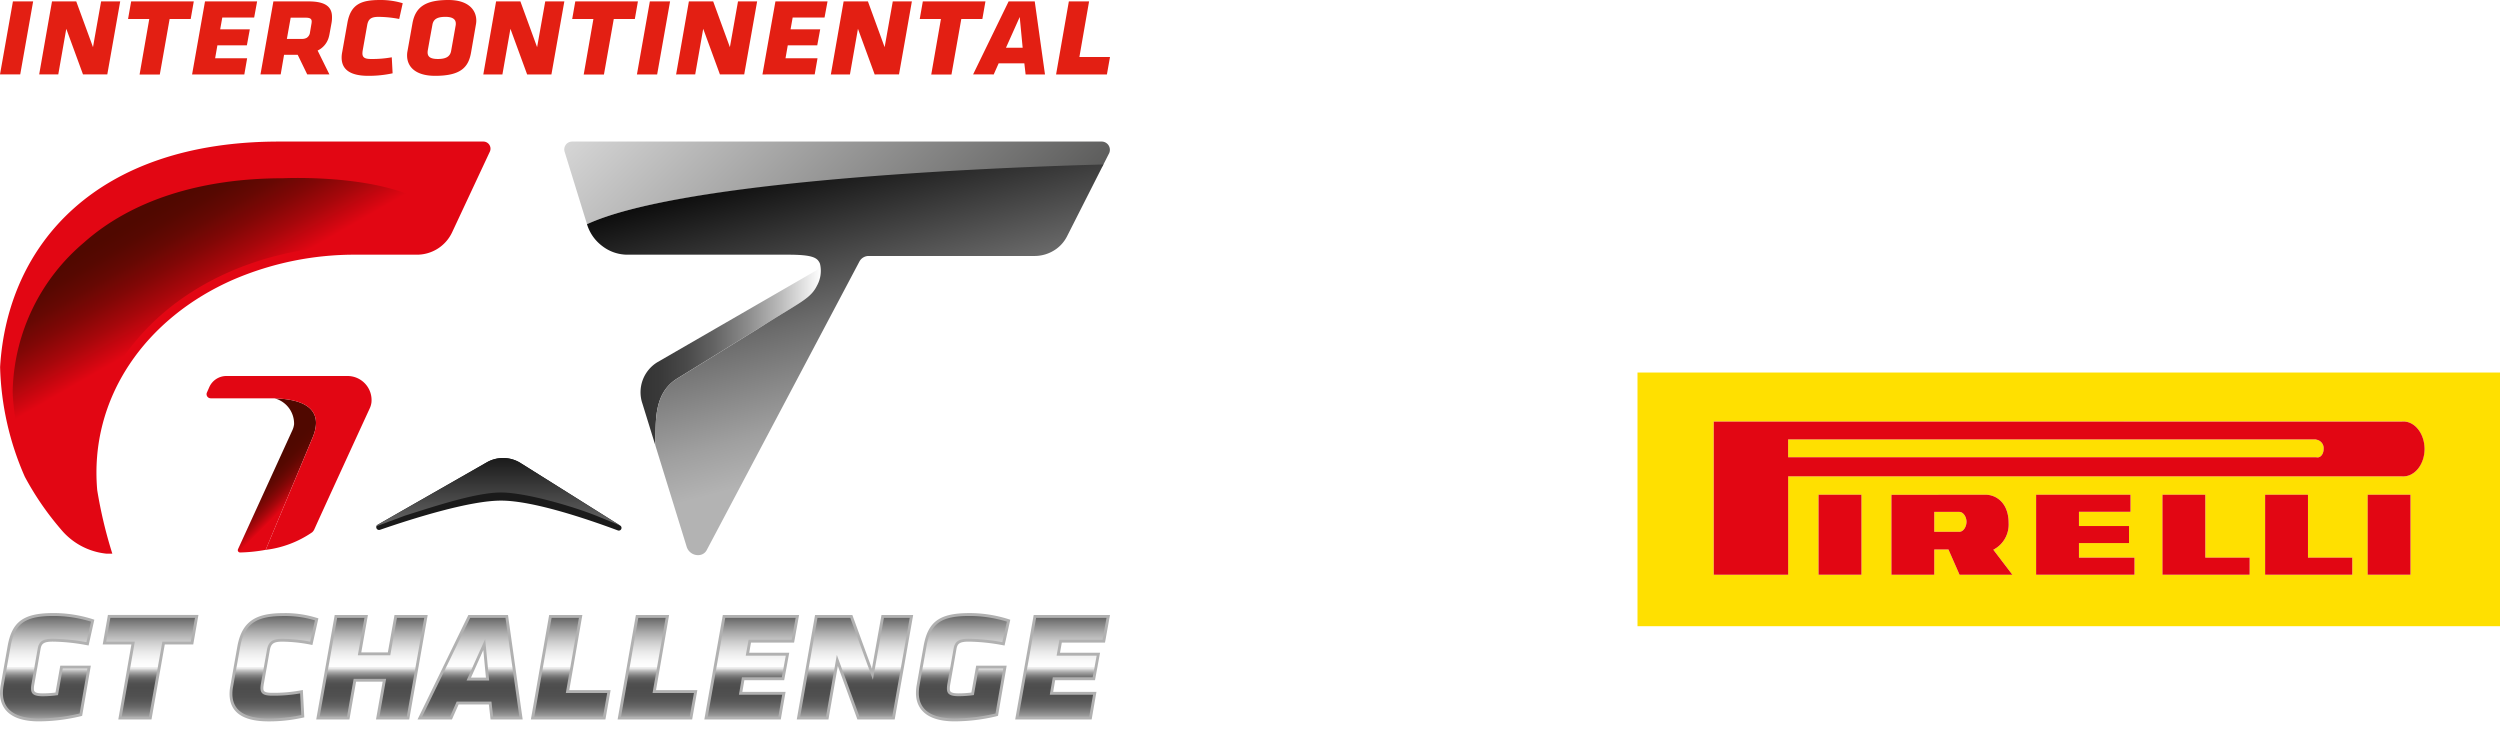<svg xmlns="http://www.w3.org/2000/svg" xmlns:xlink="http://www.w3.org/1999/xlink" viewBox="0 0 250 73"><defs><linearGradient id="a" x1="4.893" y1="66.722" x2="4.893" y2="61.597" gradientUnits="userSpaceOnUse"><stop offset="0" stop-color="#fff"/><stop offset="0.133" stop-color="#f9f9f9"/><stop offset="0.302" stop-color="#eaeaea"/><stop offset="0.491" stop-color="#d0d0d0"/><stop offset="0.694" stop-color="#ababab"/><stop offset="0.906" stop-color="#7d7d7d"/><stop offset="1" stop-color="#666"/></linearGradient><linearGradient id="b" x1="15.058" y1="66.722" x2="15.058" y2="61.787" xlink:href="#a"/><linearGradient id="c" x1="27.574" y1="66.722" x2="27.574" y2="61.597" xlink:href="#a"/><linearGradient id="d" x1="37.633" y1="66.722" x2="37.633" y2="61.787" xlink:href="#a"/><linearGradient id="e" x1="47.929" y1="66.722" x2="47.929" y2="61.787" xlink:href="#a"/><linearGradient id="f" x1="56.094" y1="66.722" x2="56.094" y2="61.787" xlink:href="#a"/><linearGradient id="g" x1="64.767" y1="66.722" x2="64.767" y2="61.787" xlink:href="#a"/><linearGradient id="h" x1="75.609" y1="66.722" x2="75.609" y2="61.787" xlink:href="#a"/><linearGradient id="i" x1="83.859" y1="66.722" x2="83.859" y2="61.787" xlink:href="#a"/><linearGradient id="j" x1="89.243" y1="66.722" x2="89.243" y2="61.787" xlink:href="#a"/><linearGradient id="k" x1="96.483" y1="66.722" x2="96.483" y2="61.597" xlink:href="#a"/><linearGradient id="l" x1="106.696" y1="66.722" x2="106.696" y2="61.787" xlink:href="#a"/><linearGradient id="m" x1="4.516" y1="71.847" x2="4.516" y2="66.722" gradientUnits="userSpaceOnUse"><stop offset="0.011" stop-color="#9c9c9c"/><stop offset="0.101" stop-color="gray"/><stop offset="0.198" stop-color="#696969"/><stop offset="0.304" stop-color="#595959"/><stop offset="0.423" stop-color="#505050"/><stop offset="0.586" stop-color="#4d4d4d"/><stop offset="0.664" stop-color="#505050"/><stop offset="0.726" stop-color="#5a5a5a"/><stop offset="0.784" stop-color="#6b6b6b"/><stop offset="0.838" stop-color="#838383"/><stop offset="0.89" stop-color="#a2a2a2"/><stop offset="0.941" stop-color="#c8c8c8"/><stop offset="0.989" stop-color="#f4f4f4"/><stop offset="1" stop-color="#fff"/></linearGradient><linearGradient id="n" x1="13.977" y1="71.657" x2="13.977" y2="66.722" xlink:href="#m"/><linearGradient id="o" x1="26.682" y1="71.847" x2="26.682" y2="66.722" xlink:href="#m"/><linearGradient id="p" x1="36.76" y1="71.657" x2="36.76" y2="66.722" xlink:href="#m"/><linearGradient id="q" x1="47.075" y1="71.657" x2="47.075" y2="66.722" xlink:href="#m"/><linearGradient id="r" x1="57.076" y1="71.657" x2="57.076" y2="66.722" xlink:href="#m"/><linearGradient id="s" x1="65.749" y1="71.657" x2="65.749" y2="66.722" xlink:href="#m"/><linearGradient id="t" x1="74.572" y1="71.657" x2="74.572" y2="66.722" xlink:href="#m"/><linearGradient id="u" x1="87.118" y1="71.657" x2="87.118" y2="66.722" xlink:href="#m"/><linearGradient id="v" x1="81.744" y1="71.657" x2="81.744" y2="66.722" xlink:href="#m"/><linearGradient id="w" x1="96.106" y1="71.847" x2="96.106" y2="66.722" xlink:href="#m"/><linearGradient id="x" x1="105.659" y1="71.657" x2="105.659" y2="66.722" xlink:href="#m"/><linearGradient id="y" x1="49.833" y1="52.625" x2="49.833" y2="45.799" gradientUnits="userSpaceOnUse"><stop offset="0" stop-color="#666"/><stop offset="1" stop-color="#1a1a1a"/></linearGradient><linearGradient id="z" x1="-192.844" y1="-399.131" x2="-192.524" y2="-399.131" gradientTransform="matrix(-114.803, -114.803, -114.803, 114.803, -67856.435, 23720.144)" gradientUnits="userSpaceOnUse"><stop offset="0" stop-color="#3d3d3c"/><stop offset="1" stop-color="#d9d9d9"/></linearGradient><linearGradient id="aa" x1="64.069" y1="35.4" x2="82.085" y2="35.4" gradientUnits="userSpaceOnUse"><stop offset="0" stop-color="#333"/><stop offset="0.109" stop-color="#393939"/><stop offset="0.252" stop-color="#494949"/><stop offset="0.414" stop-color="#656565"/><stop offset="0.591" stop-color="#8b8b8b"/><stop offset="0.78" stop-color="#bcbcbc"/><stop offset="0.975" stop-color="#f7f7f7"/><stop offset="1" stop-color="#fff"/></linearGradient><linearGradient id="ab" x1="92.566" y1="49.45" x2="83.464" y2="15.48" gradientUnits="userSpaceOnUse"><stop offset="0.156" stop-color="#b3b3b3"/><stop offset="0.289" stop-color="#9f9f9f"/><stop offset="0.561" stop-color="#6c6c6c"/><stop offset="0.945" stop-color="#191919"/><stop offset="1" stop-color="#0d0d0d"/></linearGradient><linearGradient id="ac" x1="26.699" y1="39.443" x2="14.29" y2="17.948" gradientUnits="userSpaceOnUse"><stop offset="0.419" stop-color="#e20613"/><stop offset="0.445" stop-color="#d50611"/><stop offset="0.546" stop-color="#a6070b"/><stop offset="0.642" stop-color="#810706"/><stop offset="0.731" stop-color="#660803"/><stop offset="0.81" stop-color="#560801"/><stop offset="0.871" stop-color="#500800"/></linearGradient><linearGradient id="ad" x1="30.482" y1="51.074" x2="23.346" y2="43.938" gradientUnits="userSpaceOnUse"><stop offset="0.172" stop-color="#e20613"/><stop offset="0.186" stop-color="#d70612"/><stop offset="0.243" stop-color="#ae070c"/><stop offset="0.302" stop-color="#8c0708"/><stop offset="0.362" stop-color="#720804"/><stop offset="0.423" stop-color="#5f0802"/><stop offset="0.486" stop-color="#540800"/><stop offset="0.554" stop-color="#500800"/></linearGradient><linearGradient id="ae" x1="270.656" y1="460.774" x2="-431.458" y2="-755.324" gradientUnits="userSpaceOnUse"><stop offset="0.548" stop-color="#e20613"/><stop offset="0.563" stop-color="#d50611"/><stop offset="0.624" stop-color="#a6070b"/><stop offset="0.681" stop-color="#810706"/><stop offset="0.734" stop-color="#660803"/><stop offset="0.781" stop-color="#560801"/><stop offset="0.817" stop-color="#500800"/></linearGradient></defs><title>intercontinental-gt-challange-powered-by-pirelli-logo</title><path d="M179.251,17.154l-.293,1.482h-1.192l.949-4.863h2.061c1.16,0,1.719.4,1.719,1.1a2.143,2.143,0,0,1-.048.373l-.106.547c-.178.906-.592,1.366-2.02,1.366Zm1.987-1.855a1.25,1.25,0,0,0,.024-.212c0-.248-.162-.365-.527-.365h-1.006l-.292,1.5h.982c.551,0,.673-.175.746-.54Zm2.686,2.118a1.1,1.1,0,0,1,.024-.227l.39-2.008c.178-.905.8-1.482,2.32-1.482,1.281,0,1.882.657,1.882,1.322a1.015,1.015,0,0,1-.025.219l-.389,1.986c-.178.927-.787,1.482-2.385,1.482C184.467,18.709,183.924,18.074,183.924,17.417Zm3.407-2.286c0-.3-.219-.482-.795-.482-.616,0-.941.241-1.022.628l-.365,1.855a1.3,1.3,0,0,0-.016.168c0,.292.211.46.795.46.616,0,.941-.212,1.022-.628l.365-1.855A1,1,0,0,0,187.331,15.131Zm6.921,3.5-.252-3.6-1.663,3.6h-1.484l-.43-4.863h1.168l.292,3.542,1.671-3.542h1.363l.268,3.542,1.654-3.542h1.193l-2.255,4.863Zm5.614-4.863h3.4l-.187.949h-2.207l-.178.928h2.036l-.186.942h-2.037l-.219,1.1H202.5l-.179.949h-3.4Zm6.889,3.344h-.82l-.292,1.519h-1.192l.949-4.863h2.068c1.16,0,1.728.394,1.728,1.11a2.09,2.09,0,0,1-.032.3l-.114.585a1.355,1.355,0,0,1-1.03,1.2l1.022,1.665H207.7Zm1.2-1.84a1.274,1.274,0,0,0,.024-.2c0-.248-.17-.351-.584-.351h-.989l-.284,1.468h1.022c.527,0,.665-.175.738-.548Zm3.9-1.5h3.4l-.187.949h-2.206l-.179.928h2.036l-.186.942H212.5l-.219,1.1h2.206l-.178.949h-3.4Zm4.584,4.863.957-4.863h2.061c1.168,0,1.6.577,1.6,1.19a1.531,1.531,0,0,1-.024.27l-.422,2.147c-.122.643-.414,1.256-1.963,1.256Zm3.4-3.5c0-.263-.17-.409-.681-.409h-.755l-.584,2.965h.828c.641,0,.754-.219.827-.606l.341-1.753A.925.925,0,0,0,219.841,15.131Zm5.6,3.5.949-4.863h2.133c.982,0,1.355.307,1.355.811a1.367,1.367,0,0,1-.024.248l-.1.5c-.064.351-.227.6-.786.774a.781.781,0,0,1,.673.745,1.216,1.216,0,0,1-.016.161l-.1.474c-.138.679-.551,1.154-1.784,1.154Zm3-1.716c0-.2-.146-.314-.43-.314h-.981l-.236,1.169h.836c.381,0,.673-.074.738-.439l.057-.3A.921.921,0,0,0,228.441,16.92Zm.187-1.928a.521.521,0,0,0,.016-.1c0-.168-.113-.255-.406-.255h-.827l-.227,1.146h.8c.365,0,.527-.153.568-.365Zm4.8,3.644h-1.2l.268-1.4-1-3.461h1.209l.6,2.249,1.42-2.249H236.1l-2.4,3.461ZM138.039,72.25V0H136.9V72.25Z" style="fill:#fff"/><path d="M163.75,37.25V62.618H250V37.25Zm22.394,20.221h-4.289v-8h4.289Zm9.81,0-1.108-2.522h-1.419v2.522h-4.283V49.478h3.486l5.918-.007c1.025,0,2.316.766,2.314,2.834a2.829,2.829,0,0,1-1.526,2.665l-.007,0,1.905,2.5Zm17.5,0h-9.837v-8h9.438v1.706H207.9V52.6H212.9v1.706H207.9v1.456h5.554Zm11.515,0h-8.716v-8h4.283v6.293h4.433Zm10.265,0h-8.716v-8H230.8v6.293h4.432Zm5.82,0h-4.283v-8h4.283Zm-.843-9.835H178.812v9.835l-7.444,0,0-15.311,68.834-.006c1.239-.1,2.243,1.193,2.243,2.741S241.445,47.716,240.206,47.636Z" style="fill:#ffe000"/><path d="M195.917,51.19h-2.489v1.991h2.49c.462.005.735-.565.735-1C196.652,51.724,196.362,51.19,195.917,51.19Z" style="fill:#ffe000"/><path d="M231.618,43.963v-.02H178.812v1.783h52.807c.411.112.743-.307.743-.82A.866.866,0,0,0,231.618,43.963Z" style="fill:#ffe000"/><rect x="181.855" y="49.472" width="4.289" height="7.999" style="fill:#e20613"/><rect x="236.766" y="49.472" width="4.283" height="7.999" style="fill:#e20613"/><polygon points="230.797 49.472 226.513 49.472 226.513 55.765 226.513 57.471 230.797 57.471 235.229 57.471 235.229 55.765 230.797 55.765 230.797 49.472" style="fill:#e20613"/><polygon points="220.531 49.472 216.248 49.472 216.248 55.765 216.248 57.471 220.531 57.471 224.964 57.471 224.964 55.765 220.531 55.765 220.531 49.472" style="fill:#e20613"/><polygon points="207.895 54.309 212.902 54.309 212.902 52.603 207.895 52.603 207.895 51.178 213.05 51.178 213.05 49.472 207.895 49.472 204.285 49.472 203.612 49.472 203.612 57.471 204.683 57.471 207.895 57.471 213.449 57.471 213.449 55.765 207.895 55.765 207.895 54.309" style="fill:#e20613"/><path d="M240.207,42.157l-68.834.006,0,15.311,7.444,0V47.636h61.394c1.239.08,2.244-1.19,2.244-2.738S241.446,42.058,240.207,42.157Zm-8.588,3.569H178.812V43.943h52.807v.02a.866.866,0,0,1,.744.943C232.362,45.419,232.03,45.838,231.619,45.726Z" style="fill:#e20613"/><path d="M199.336,54.97a2.829,2.829,0,0,0,1.526-2.665c0-2.068-1.289-2.834-2.314-2.834l-5.918.007h-3.486v7.993h4.283V54.949h1.419l1.108,2.522h5.28l-1.905-2.5Zm-3.419-1.789h-2.49V51.19h2.489c.445,0,.735.534.735.988C196.652,52.616,196.379,53.186,195.917,53.181Z" style="fill:#e20613"/><path d="M1.292.141H3.314L2.668,3.792,2.022,7.443H0L.646,3.792ZM9.461,3.792,9.3,4.718l-.338-.926L7.625.141H5.2L4.557,3.792,3.918,7.443H5.827l.641-3.651.16-.913.334.913L8.3,7.443h2.429l.646-3.651L12.02.141H10.11ZM13.115.141,12.806,1.9h2.121l-.332,1.9-.637,3.651H15.98l.647-3.651.336-1.9h2.106L19.378.141Zm6.74,3.651-.646,3.651h5.224l.281-1.615h-3.2l.225-1.292h2.949l.137-.744.158-.857H22.018l.21-1.18h3.188L25.711.141H20.5ZM33.2,1.7a3.059,3.059,0,0,1-.056.646L32.97,3.3a3.731,3.731,0,0,1-.113.492,2.09,2.09,0,0,1-1.094,1.263l1.179,2.388H30.724l-.955-1.966H28.406l-.337,1.966H26.047l.646-3.651L27.339.141h3.525C32.577.141,33.2.7,33.2,1.7ZM30.654,3.792A.727.727,0,0,0,31,3.23l.141-.829a1.731,1.731,0,0,0,.028-.252c0-.267-.169-.38-.59-.38H29.067l-.362,2.023-.018.1h1.5A.973.973,0,0,0,30.654,3.792Zm4.085-1.5-.267,1.5L34.22,5.21a2.826,2.826,0,0,0-.057.548c0,1.165.815,1.825,2.669,1.825a11.226,11.226,0,0,0,2.429-.253l-.084-1.6a11.028,11.028,0,0,1-2.065.169c-.646,0-.87-.154-.87-.576a2.391,2.391,0,0,1,.028-.281l.222-1.249.227-1.278c.113-.646.435-.829,1.138-.829a11.382,11.382,0,0,1,2.064.211L40.272.323A7.577,7.577,0,0,0,38.011,0C36.129,0,35.076.407,34.739,2.289ZM47.63,2.064a2.242,2.242,0,0,1-.042.408l-.229,1.32L47.11,5.224c-.252,1.488-1.011,2.359-3.595,2.359-2.008,0-2.808-.941-2.808-2.036a2.289,2.289,0,0,1,.042-.435l.236-1.32.256-1.433C41.535.674,42.574,0,44.85,0,46.787,0,47.63.955,47.63,2.064ZM45.345,3.792l.221-1.25a.939.939,0,0,0,.014-.183c0-.435-.323-.674-1.04-.674-.8,0-1.207.225-1.3.8L43,3.792l-.217,1.221c-.1.59.141.885,1.011.885.8,0,1.222-.239,1.32-.814Zm8.53,0-.165.926-.338-.926L52.039.141h-2.43L48.97,3.792l-.639,3.651h1.91l.641-3.651.16-.913.334.913,1.337,3.651h2.429l.646-3.651L56.434.141h-1.91ZM57.529.141,57.22,1.9h2.12l-.331,1.9-.638,3.651h2.023l.647-3.651.336-1.9h2.106L63.792.141Zm6.81,3.651-.646,3.651h2.022l.646-3.651L67.007.141H64.985Zm8.815,0-.165.926-.338-.926L71.318.141h-2.43L68.25,3.792l-.639,3.651H69.52l.641-3.651.16-.913.334.913,1.337,3.651h2.429l.646-3.651L75.713.141H73.8Zm3.738,0-.646,3.651H81.47l.281-1.615h-3.2l.225-1.292h2.949l.137-.744.158-.857H79.055l.211-1.18h3.187l.3-1.614h-5.21Zm11.736,0-.165.926-.338-.926L86.792.141H84.363l-.639,3.651-.639,3.651h1.909l.641-3.651.16-.913.334.913,1.337,3.651H89.9l.646-3.651L91.187.141h-1.91ZM98.545.141H92.282L91.973,1.9h2.121l-.332,1.9-.637,3.651h2.022l.647-3.651.336-1.9h2.106Zm5.441,3.651.513,3.651h-1.938l-.126-1.11h-2.57l-.492,1.11H97.309l1.776-3.651L100.862.141h2.612Zm-1.72.983-.094-.983-.2-2.093-.936,2.093-.44.983Zm5.673.926.332-1.909.637-3.651h-2.023l-.639,3.651-.638,3.651h5.083L111,5.7Z" style="fill:#e31f13"/><path d="M3.88,72.136C.507,72.136,0,70.361,0,69.3a4.835,4.835,0,0,1,.061-.727l.7-3.955c.44-2.477,1.6-3.313,4.612-3.313a12.929,12.929,0,0,1,3.811.584l.249.081-.573,2.579L8.591,64.5a19.607,19.607,0,0,0-3.306-.337c-.95,0-1.142.226-1.234.765L3.425,68.48a2.127,2.127,0,0,0-.034.368c0,.262,0,.489.888.489a10.158,10.158,0,0,0,1.27-.084l.48-2.687H9.083L8.215,71.58l-.173.051A18.166,18.166,0,0,1,3.88,72.136Zm11.269-.19,1.329-7.5h2.847l.519-2.951H10.792l-.52,2.951h2.867l-1.31,7.5Zm15.041-.158.239-.053L30.285,69l-.323.058a14.613,14.613,0,0,1-2.739.224c-.887,0-.887-.216-.887-.489a1.911,1.911,0,0,1,.024-.252l.009-.077.608-3.418c.12-.691.389-.88,1.252-.88a15.325,15.325,0,0,1,2.734.279l.277.056.6-2.667-.26-.076a10.509,10.509,0,0,0-3.137-.448c-2.538,0-4.21.557-4.707,3.332l-.7,3.949a4.115,4.115,0,0,0-.081.79c0,1.829,1.311,2.757,3.9,2.757A15.406,15.406,0,0,0,30.19,71.788Zm10.732.158L42.77,61.5H39.45l-.664,3.739H36.128l.664-3.739H33.471L31.623,71.946h3.32l.665-3.777h2.658L37.6,71.946Zm11.345,0L50.8,61.5H46.837L41.753,71.946h3.441l.665-1.5h3.026l.171,1.5ZM47.1,67.761l1.23-2.749.264,2.749Zm13.441,4.185.521-2.932H56.927l1.31-7.516H54.916L53.088,71.946Zm8.674,0,.52-2.932H65.6L66.91,61.5H63.589L61.761,71.946Zm8.863,0,.481-2.761H74.235l.2-1.168h3.984l.505-2.742H74.92l.181-1.016h4.308l.5-2.761H72.282L70.434,71.946Zm21.55-.315.173-.051.867-5.014H97.619l-.48,2.687a10.162,10.162,0,0,1-1.271.084c-.887,0-.887-.227-.887-.489a2.137,2.137,0,0,1,.034-.368l.626-3.55c.092-.54.284-.766,1.233-.766a19.618,19.618,0,0,1,3.307.337l.275.051.573-2.579-.249-.081a12.929,12.929,0,0,0-3.811-.584c-3.009,0-4.172.836-4.612,3.313l-.7,3.955a4.835,4.835,0,0,0-.061.727c0,1.058.5,2.833,3.877,2.833A18.166,18.166,0,0,0,99.632,71.631Zm9.537.315.48-2.761h-4.327l.2-1.168h3.983l.505-2.742h-4.006l.181-1.016H110.5L111,61.5h-7.631L101.52,71.946ZM88.149,61.5l-.93,5.224-.025.144-.053-.144L85.234,61.5H81.505L79.677,71.946h3.168l.938-5.347,1.958,5.347h3.728L91.317,61.5Z" style="fill:#b1b1b1"/><path d="M3.766,64.881c.133-.778.551-1.006,1.519-1.006a20.033,20.033,0,0,1,3.359.341L9.1,62.167a12.7,12.7,0,0,0-3.721-.57c-2.847,0-3.909.721-4.327,3.075l-.365,2.05H3.441Z" style="fill:url(#a)"/><polygon points="16.235 64.16 19.082 64.16 19.5 61.787 11.035 61.787 10.617 64.16 13.483 64.16 13.035 66.722 15.781 66.722 16.235 64.16" style="fill:url(#b)"/><path d="M26.692,65c.152-.873.588-1.12,1.537-1.12a15.433,15.433,0,0,1,2.79.285l.475-2.126a10.249,10.249,0,0,0-3.056-.437c-2.543,0-3.967.551-4.422,3.094l-.361,2.031h2.73Z" style="fill:url(#c)"/><polygon points="42.426 61.787 39.692 61.787 39.028 65.526 35.782 65.526 36.447 61.787 33.714 61.787 32.841 66.722 41.552 66.722 42.426 61.787" style="fill:url(#d)"/><polygon points="48.517 63.894 48.788 66.722 51.241 66.722 50.548 61.787 47.018 61.787 44.617 66.722 47.252 66.722 48.517 63.894" style="fill:url(#e)"/><polygon points="57.892 61.787 55.159 61.787 54.296 66.722 57.033 66.722 57.892 61.787" style="fill:url(#f)"/><polygon points="66.566 61.787 63.832 61.787 62.969 66.722 65.706 66.722 66.566 61.787" style="fill:url(#g)"/><polygon points="78.579 65.564 74.574 65.564 74.859 63.97 79.168 63.97 79.566 61.787 72.525 61.787 71.652 66.722 78.366 66.722 78.579 65.564" style="fill:url(#h)"/><polygon points="83.684 65.488 84.136 66.722 86.833 66.722 85.032 61.787 81.748 61.787 80.885 66.722 83.468 66.722 83.684 65.488" style="fill:url(#i)"/><polygon points="90.972 61.787 88.391 61.787 87.513 66.722 90.099 66.722 90.972 61.787" style="fill:url(#j)"/><path d="M95.356,64.881c.133-.778.55-1.006,1.518-1.006a20.045,20.045,0,0,1,3.36.341l.455-2.049a12.683,12.683,0,0,0-3.72-.57c-2.847,0-3.91.721-4.327,3.075l-.365,2.05h2.754Z" style="fill:url(#k)"/><polygon points="109.666 65.564 105.661 65.564 105.946 63.97 110.254 63.97 110.653 61.787 103.611 61.787 102.738 66.722 109.453 66.722 109.666 65.564" style="fill:url(#l)"/><path d="M.293,69.3c0,1.557,1.082,2.544,3.587,2.544a17.757,17.757,0,0,0,4.081-.494l.778-4.5H6.271L5.8,69.512a10.676,10.676,0,0,1-1.518.114c-.968,0-1.177-.285-1.177-.778a2.419,2.419,0,0,1,.038-.418l.3-1.708H.687L.35,68.62A4.509,4.509,0,0,0,.293,69.3Z" style="fill:url(#m)"/><polygon points="14.906 71.657 15.781 66.722 13.035 66.722 12.173 71.657 14.906 71.657" style="fill:url(#n)"/><path d="M23.238,69.379c0,1.576,1.1,2.468,3.606,2.468a15.187,15.187,0,0,0,3.283-.342l-.114-2.164a14.922,14.922,0,0,1-2.79.228c-.873,0-1.176-.209-1.176-.778a3.2,3.2,0,0,1,.038-.38l.3-1.689h-2.73l-.342,1.917A3.882,3.882,0,0,0,23.238,69.379Z" style="fill:url(#o)"/><polygon points="34.701 71.657 35.365 67.88 38.611 67.88 37.946 71.657 40.679 71.657 41.552 66.722 32.841 66.722 31.967 71.657 34.701 71.657" style="fill:url(#p)"/><polygon points="45.006 71.657 45.67 70.157 49.144 70.157 49.314 71.657 51.934 71.657 51.241 66.722 48.788 66.722 48.916 68.05 46.657 68.05 47.252 66.722 44.617 66.722 42.216 71.657 45.006 71.657" style="fill:url(#q)"/><polygon points="60.303 71.657 60.72 69.303 56.583 69.303 57.033 66.722 54.296 66.722 53.432 71.657 60.303 71.657" style="fill:url(#r)"/><polygon points="68.976 71.657 69.394 69.303 65.256 69.303 65.706 66.722 62.969 66.722 62.105 71.657 68.976 71.657" style="fill:url(#s)"/><polygon points="77.839 71.657 78.219 69.474 73.891 69.474 74.195 67.728 78.181 67.728 78.366 66.722 71.652 66.722 70.778 71.657 77.839 71.657" style="fill:url(#t)"/><polygon points="85.943 71.657 89.226 71.657 90.099 66.722 87.513 66.722 87.29 67.975 86.833 66.722 84.136 66.722 85.943 71.657" style="fill:url(#u)"/><polygon points="82.602 71.657 83.468 66.722 80.885 66.722 80.021 71.657 82.602 71.657" style="fill:url(#v)"/><path d="M91.883,69.3c0,1.557,1.081,2.544,3.587,2.544a17.764,17.764,0,0,0,4.081-.494l.778-4.5H97.861l-.474,2.657a10.678,10.678,0,0,1-1.519.114c-.968,0-1.176-.285-1.176-.778a2.419,2.419,0,0,1,.038-.418l.3-1.708H92.277l-.337,1.9A4.509,4.509,0,0,0,91.883,69.3Z" style="fill:url(#w)"/><polygon points="108.926 71.657 109.305 69.474 104.978 69.474 105.282 67.728 109.268 67.728 109.453 66.722 102.738 66.722 101.865 71.657 108.926 71.657" style="fill:url(#x)"/><path d="M62.023,52.558l-1.2-.751-8.685-5.451a3.291,3.291,0,0,0-3.406-.153l-10.964,6.27a.264.264,0,0,0-.127.152.28.28,0,0,0,.356.357c3.454-1.191,9.005-2.921,12.106-2.921,3.152,0,8.479,1.788,11.679,2.98A.271.271,0,0,0,62.023,52.558Z" style="fill:#1a1a1a"/><path d="M50.106,49.249c2.456,0,7.128,1.379,9.352,2.258.669.264,2.565,1.051,2.565,1.051l-9.882-6.2a3.291,3.291,0,0,0-3.406-.153l-10.964,6.27a.264.264,0,0,0-.127.152L40.5,51.563C43.9,50.486,47.687,49.249,50.106,49.249Z" style="fill:url(#y)"/><path d="M110.167,14.156H57.224a.788.788,0,0,0-.752,1.051l2.23,7.215c8.783-4.065,36.046-5.376,51.553-5.8l.668-1.319A.825.825,0,0,0,110.167,14.156Z" style="fill:url(#z)"/><path d="M67.72,37.851l8.071-4.967c3.93-2.513,5.1-2.913,5.79-4.106.041-.072.081-.145.115-.215a3.035,3.035,0,0,0,.3-2.189.73.73,0,0,0-.055-.121.753.753,0,0,1-.363.818l-.458.264-2.307,1.332-13.05,7.539a3.517,3.517,0,0,0-1.519,4.159l1.293,4.182C65.613,42.381,65.243,39.394,67.72,37.851Z" style="fill:url(#aa)"/><path d="M58.7,22.422l.014.047a4.134,4.134,0,0,0,.271.663,4.248,4.248,0,0,0,.518.787,4.394,4.394,0,0,0,.764.717,4.12,4.12,0,0,0,2.448.833H78.793c2.4,0,2.891.285,3.15.784a.73.73,0,0,1,.055.121,3.035,3.035,0,0,1-.3,2.189c-.037.075-.075.146-.115.215-.691,1.193-1.86,1.593-5.79,4.106L67.72,37.851c-2.477,1.543-2.107,4.53-2.181,6.7l3.127,10.121a1.187,1.187,0,0,0,1.284.833.936.936,0,0,0,.724-.5L85.942,26.151a1.05,1.05,0,0,1,.943-.553h16.541a3.717,3.717,0,0,0,2.226-.721,3.512,3.512,0,0,0,1.049-1.24l3.644-7.19C94.839,16.867,67.485,18.357,58.7,22.422Z" style="fill:url(#ab)"/><path d="M48.34,14.156H27.925C9.638,14.156.748,24.448.01,36.7A29.01,29.01,0,0,0,2.484,47.679,29.13,29.13,0,0,0,6.1,52.943a6.788,6.788,0,0,0,4.544,2.423h.589a45.1,45.1,0,0,1-1.511-6.355c-.806-9.217,4.8-17.2,13.637-21.06a30.7,30.7,0,0,1,12.307-2.482h5.957a3.887,3.887,0,0,0,3.581-2.222L49,15.133A.714.714,0,0,0,48.34,14.156Z" style="fill:#e20613"/><path d="M44.733,22.213h0c-3.4-5.044-16.406-4.388-16.406-4.388C20,17.825,13.1,20.058,8.365,24.282A20.011,20.011,0,0,0,1.277,38.806c0,.078-.008.167-.008.266s0,.209.006.328c.021.569.1,1.352.223,2.253v.007a14.1,14.1,0,0,0,.295,1.481,21.185,21.185,0,0,0,1.465,4.151c1.359,2.722,5.784,3.879,5.6,1.794-.818-9.351,4.6-17.753,14.152-21.928A31.378,31.378,0,0,1,35.667,24.6h5.957a3.035,3.035,0,0,0,2.8-1.723Z" style="fill:url(#ac)"/><path d="M27.465,39.837a2.613,2.613,0,0,1,1.943,2.591,2.024,2.024,0,0,1-.175.608l-.052.112s-3.545,7.766-5.38,11.773a.23.23,0,0,0,.211.327,15.944,15.944,0,0,0,2.56-.265c.154-.379,4.7-11.25,4.7-11.25C32.319,41.168,30.8,39.934,27.465,39.837Z" style="fill:url(#ad)"/><path d="M34.784,37.6,22.641,37.6a1.872,1.872,0,0,0-1.711,1.11l-.238.541a.412.412,0,0,0,.376.579l5.958,0c.15,0,.3,0,.439.007,3.33.1,4.854,1.331,3.806,3.9,0,0-4.545,10.871-4.7,11.25a10.392,10.392,0,0,0,4.649-1.76.949.949,0,0,0,.2-.268c.957-2.129,5.047-11.022,5.464-11.929l.035-.076.052-.112a1.97,1.97,0,0,0,.148-.447c.011-.053.021-.107.027-.162A2.406,2.406,0,0,0,34.784,37.6Z" style="fill:url(#ae)"/></svg>